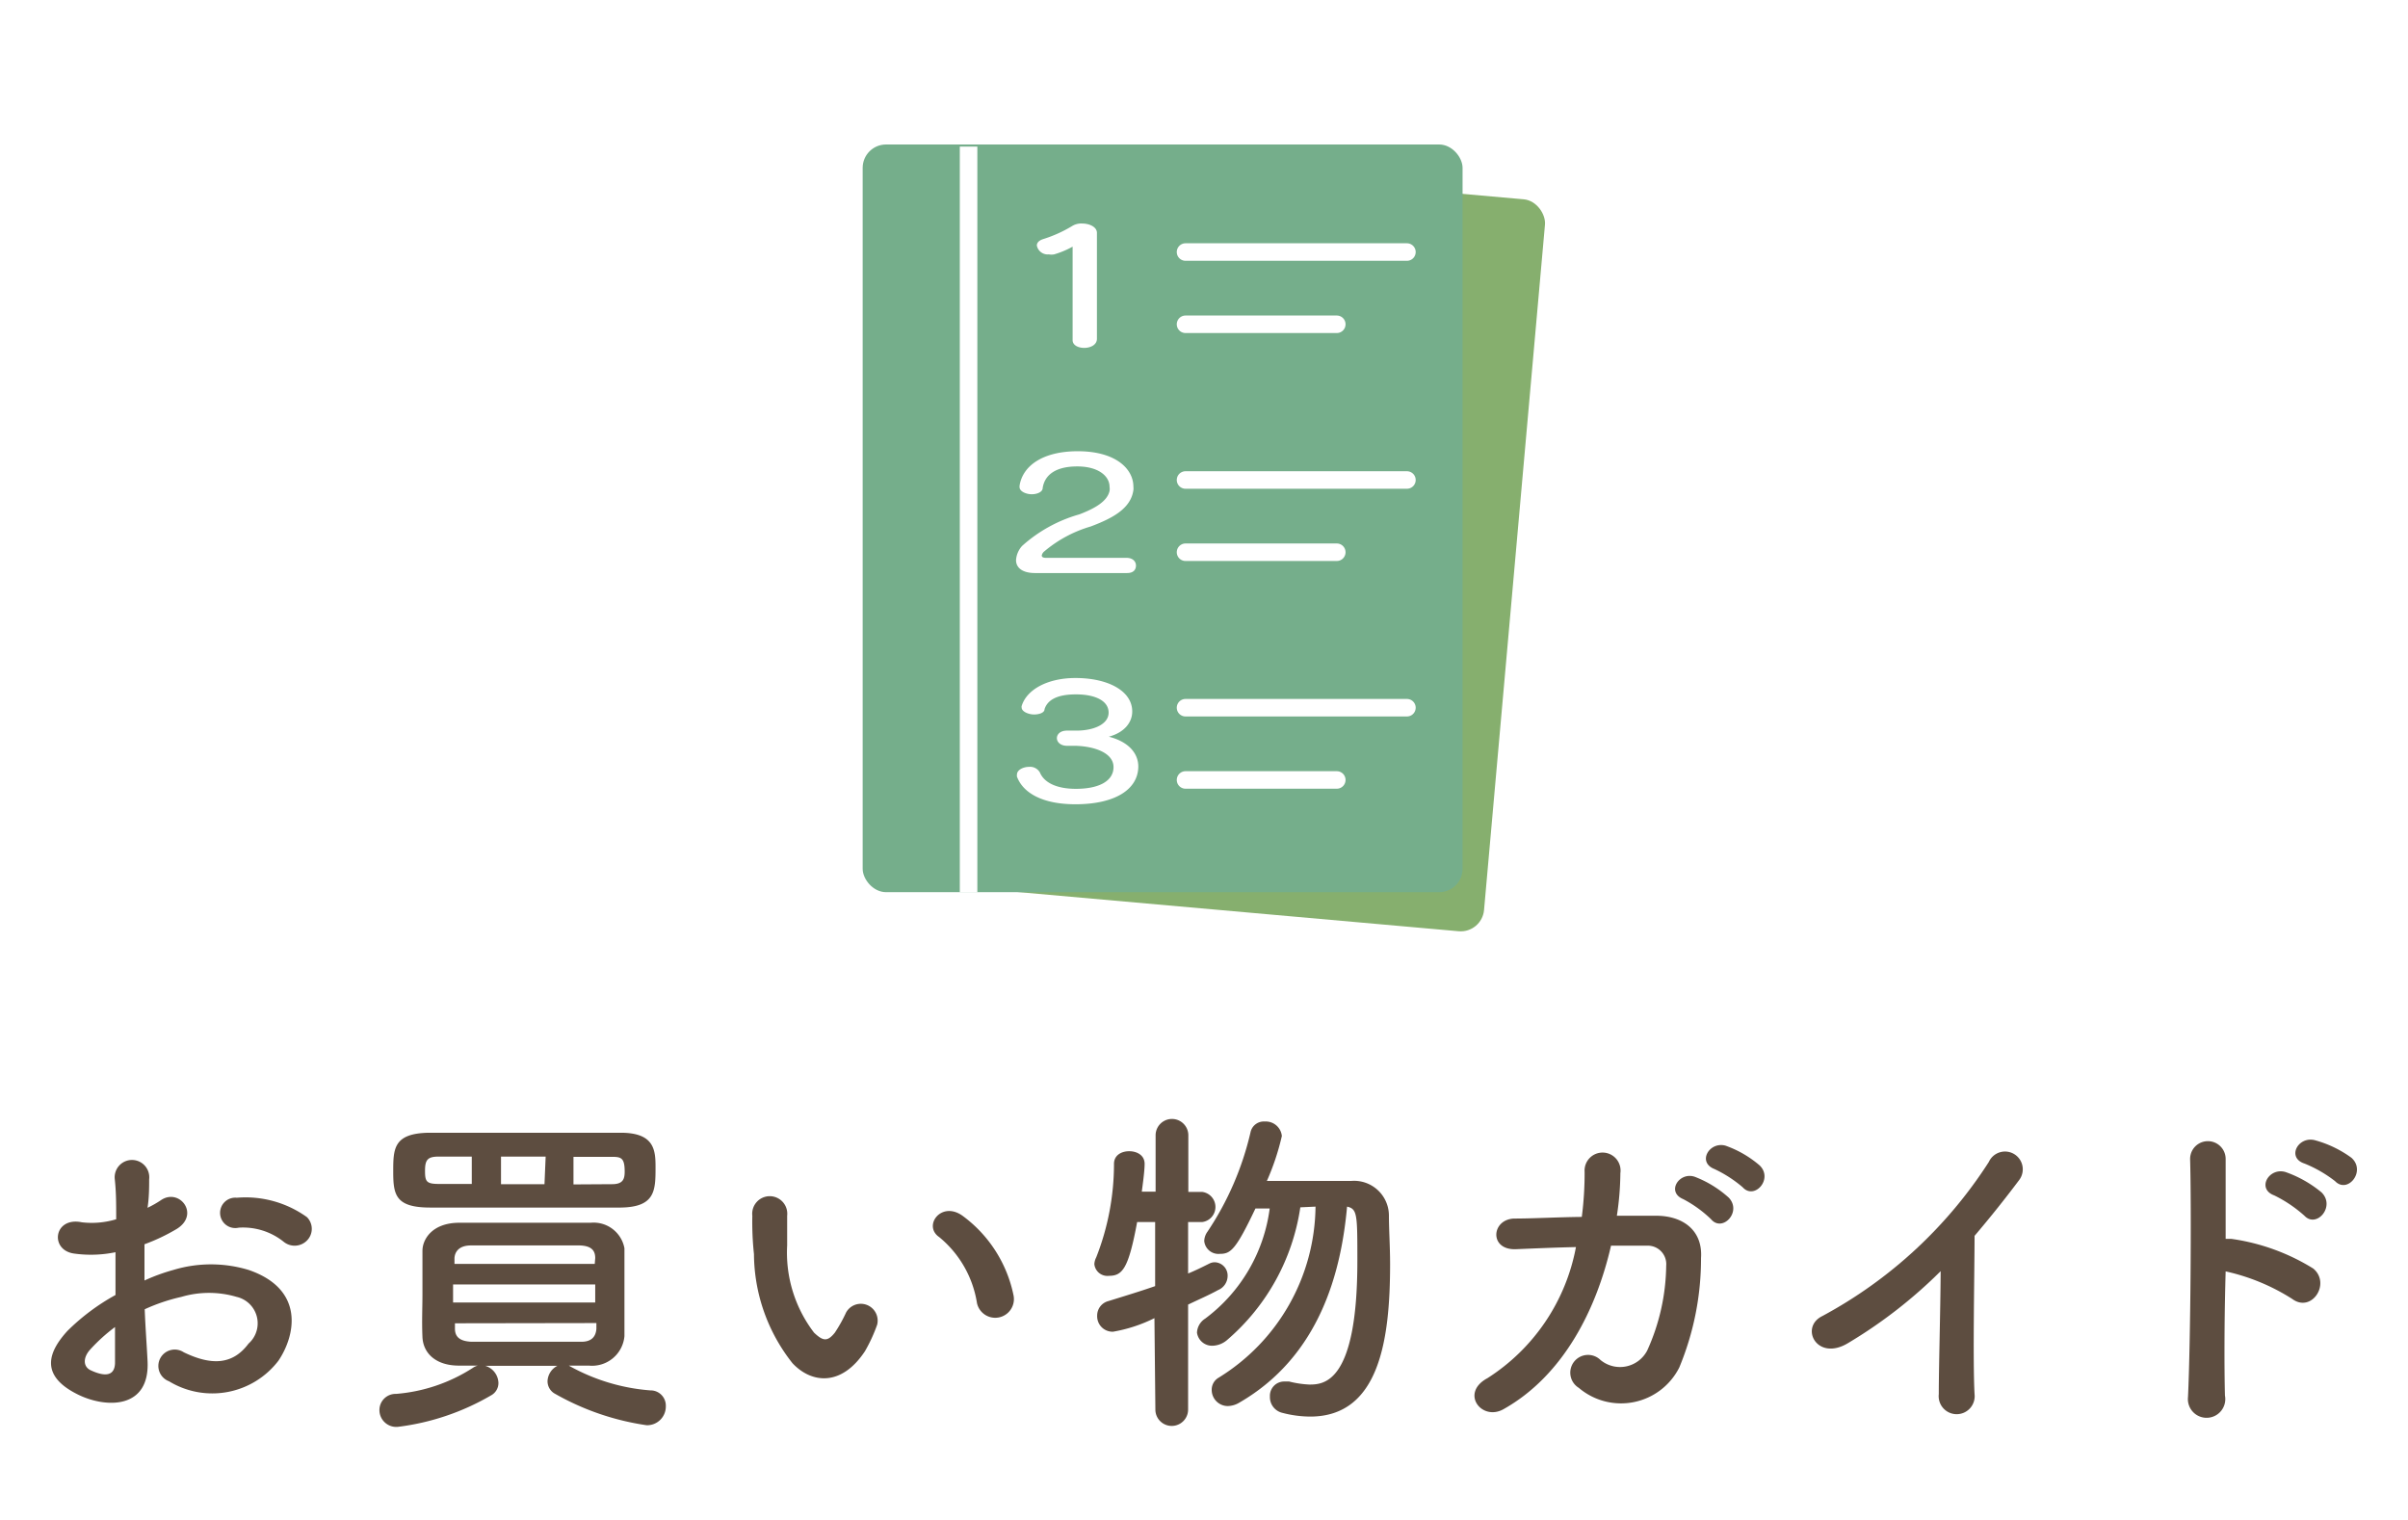 <svg xmlns="http://www.w3.org/2000/svg" viewBox="0 0 103 65"><defs><style>.cls-1{fill:#fff;}.cls-2{fill:#5d4d40;}.cls-3{fill:#86af6e;}.cls-4{fill:#75ae8b;}.cls-5,.cls-6{fill:none;stroke:#fff;stroke-width:0.75px;}.cls-5{stroke-miterlimit:10;}.cls-6{stroke-linecap:round;stroke-linejoin:round;}</style></defs><g id="レイヤー_2" data-name="レイヤー 2"><g id="レイヤー_1-2" data-name="レイヤー 1"><rect class="cls-1" width="103" height="65"/><path class="cls-2" d="M6.31,58.19c.12,2.08-1.75,2.05-2.95,1.47-1.73-.84-1.25-1.88-.48-2.73a9.24,9.24,0,0,1,2.06-1.54c0-.62,0-1.24,0-1.83a5.19,5.19,0,0,1-1.75.06c-1.08-.13-.9-1.59.31-1.34a3.61,3.61,0,0,0,1.47-.13c0-.69,0-1.15-.06-1.71a.74.74,0,1,1,1.47,0c0,.32,0,.79-.07,1.22a4.44,4.44,0,0,0,.58-.33c.79-.53,1.68.62.66,1.24a8.16,8.16,0,0,1-1.37.65c0,.46,0,1,0,1.55a8,8,0,0,1,1.23-.45,5.55,5.55,0,0,1,3.23,0c2.41.83,2,2.8,1.27,3.88a3.56,3.56,0,0,1-4.68.88.7.7,0,1,1,.63-1.24c1.14.55,2.07.57,2.77-.37a1.16,1.16,0,0,0-.51-2,4.17,4.17,0,0,0-2.36,0A7.9,7.9,0,0,0,6.19,56C6.22,56.8,6.28,57.56,6.31,58.19Zm-2.45-.47c-.31.34-.31.72,0,.88.63.3,1.05.26,1.06-.31,0-.39,0-.93,0-1.53A7.4,7.4,0,0,0,3.86,57.72Zm8.27-4.61a2.78,2.78,0,0,0-1.92-.6.65.65,0,1,1-.08-1.28,4.5,4.5,0,0,1,3,.83.71.71,0,0,1,0,1A.74.74,0,0,1,12.13,53.11Z"/><path class="cls-2" d="M27.82,59.47a.65.65,0,0,1,.66.67.8.8,0,0,1-.82.82,11.14,11.14,0,0,1-3.91-1.34.61.61,0,0,1-.33-.54.77.77,0,0,1,.42-.66H20.76a.79.79,0,0,1,.56.73.6.6,0,0,1-.31.53,10.41,10.41,0,0,1-4,1.35.72.72,0,0,1-.78-.71.69.69,0,0,1,.71-.7,7.09,7.09,0,0,0,3.28-1.11.62.62,0,0,1,.22-.1l-.81,0c-1,0-1.53-.54-1.56-1.22s0-1.21,0-1.87,0-1.33,0-1.82.41-1.18,1.53-1.2h2.47c1.06,0,2.16,0,3.19,0a1.34,1.34,0,0,1,1.45,1.09c0,.51,0,1.08,0,1.66,0,.73,0,1.48,0,2.1a1.39,1.39,0,0,1-1.52,1.26h-.86A8.4,8.4,0,0,0,27.82,59.47Zm-5.41-7.82h-4c-1.48,0-1.59-.53-1.59-1.52s0-1.66,1.54-1.68h8.19c1.43,0,1.49.73,1.49,1.46,0,1,0,1.72-1.49,1.74Zm-2.23-2.18H18.76c-.48,0-.58.15-.58.61s.06.56.6.56h1.4Zm5.28,5.47H19.38v.77h6.08Zm0-1.13c0-.33-.17-.52-.65-.54-.84,0-1.9,0-2.91,0-.63,0-1.24,0-1.76,0s-.69.29-.7.55v.24h6Zm-6,2.79v.23c0,.41.29.54.71.56.8,0,1.75,0,2.7,0,.69,0,1.37,0,2,0,.38,0,.61-.17.64-.55,0-.08,0-.16,0-.25Zm3.88-7.13H21.43v1.18h1.86Zm2.84,1.18c.47,0,.54-.22.54-.54,0-.6-.16-.63-.57-.63H24.53v1.18Z"/><path class="cls-2" d="M33.9,58.31a7.58,7.58,0,0,1-1.65-4.67A12.91,12.91,0,0,1,32.18,52a.75.75,0,1,1,1.49,0c0,.57,0,.6,0,1.27A5.63,5.63,0,0,0,34.82,57c.38.36.57.4.89,0a6.29,6.29,0,0,0,.48-.86.72.72,0,0,1,1.33.52A6.82,6.82,0,0,1,37,57.79C36,59.31,34.72,59.18,33.9,58.31Zm7.89-2.57a4.57,4.57,0,0,0-1.62-2.83c-.7-.48.09-1.56,1-.91a5.61,5.61,0,0,1,2.18,3.39A.78.78,0,0,1,41.79,55.74Z"/><path class="cls-2" d="M49.38,56.38a6.38,6.38,0,0,1-1.77.58.66.66,0,0,1-.68-.68.64.64,0,0,1,.48-.63c.71-.22,1.37-.42,2-.64V52.27l-.77,0c-.37,2-.63,2.3-1.21,2.3a.56.56,0,0,1-.62-.5.71.71,0,0,1,.08-.29,10.94,10.94,0,0,0,.76-4c0-.37.32-.54.65-.54s.66.17.66.54-.12,1.15-.12,1.19h.59V48.56a.7.7,0,0,1,1.4,0l0,2.42h.59a.65.65,0,0,1,0,1.29h-.6v2.2c.32-.13.62-.28.9-.42a.51.51,0,0,1,.25-.06.57.57,0,0,1,.54.6.66.66,0,0,1-.41.59c-.38.21-.82.4-1.28.62l0,4.49a.7.7,0,0,1-1.4,0Zm6.24-4.74a9.25,9.25,0,0,1-3.15,5.69,1,1,0,0,1-.6.23A.65.65,0,0,1,51.2,57a.75.75,0,0,1,.35-.6,7,7,0,0,0,2.76-4.71H53.7c-.84,1.77-1.06,1.94-1.52,1.94a.61.61,0,0,1-.67-.55.72.72,0,0,1,.14-.4,12.83,12.83,0,0,0,1.84-4.25.58.58,0,0,1,.61-.46.69.69,0,0,1,.73.62,10.51,10.51,0,0,1-.64,1.92h3.62A1.49,1.49,0,0,1,59.41,52c0,.6.05,1.32.05,2.07,0,3.23-.46,6.52-3.42,6.52a4.77,4.77,0,0,1-1.19-.16.69.69,0,0,1-.53-.7.61.61,0,0,1,.61-.64l.21,0a4.27,4.27,0,0,0,.87.13c.62,0,2.05-.07,2.05-5.28,0-2,0-2.23-.44-2.33C57.37,54.37,56.47,58,53,60a1,1,0,0,1-.48.14.69.69,0,0,1-.69-.7.59.59,0,0,1,.29-.51,8.69,8.69,0,0,0,4.15-7.32Z"/><path class="cls-2" d="M64.86,53.43c-1.17.06-1.08-1.27-.1-1.31.83,0,1.85-.06,2.9-.07a14.38,14.38,0,0,0,.12-1.93.77.77,0,1,1,1.53.06A12.53,12.53,0,0,1,69.16,52c.6,0,1.17,0,1.68,0,1.14,0,2,.62,1.92,1.81a12.12,12.12,0,0,1-.93,4.68,2.79,2.79,0,0,1-4.3.87.76.76,0,1,1,.93-1.19,1.31,1.31,0,0,0,2-.41,9,9,0,0,0,.81-3.62.79.79,0,0,0-.81-.86H68.91c-.61,2.66-2,5.54-4.61,7-.93.51-1.85-.7-.68-1.33a8.5,8.5,0,0,0,3.79-5.61C66.49,53.36,65.59,53.4,64.86,53.43ZM72,51.29c-.75-.31-.16-1.2.51-.95a4.65,4.65,0,0,1,1.44.89c.57.61-.28,1.49-.76.92A5.17,5.17,0,0,0,72,51.29ZM73.33,50c-.74-.29-.22-1.18.47-1a4.57,4.57,0,0,1,1.47.85c.59.58-.23,1.49-.73.93A5.37,5.37,0,0,0,73.33,50Z"/><path class="cls-2" d="M79.06,57.44c-1.34.82-2.1-.67-1.11-1.15a19.36,19.36,0,0,0,7.12-6.59.76.76,0,1,1,1.3.77c-.66.88-1.29,1.66-1.91,2.39,0,1.49-.08,5.31,0,6.77a.77.77,0,1,1-1.53,0c0-1.17.07-3.55.08-5.26A20.46,20.46,0,0,1,79.06,57.44Z"/><path class="cls-2" d="M95.17,59.69a.8.8,0,1,1-1.58.06c.11-2.36.15-8.08.09-10.18a.76.76,0,0,1,1.52,0c0,.72,0,2,0,3.42h.25a9,9,0,0,1,3.5,1.27c.76.64-.07,1.91-.9,1.3a8.82,8.82,0,0,0-2.85-1.18C95.14,56.41,95.14,58.51,95.17,59.69Zm2.11-8.56c-.77-.28-.23-1.21.48-1A5,5,0,0,1,99.3,51c.61.6-.21,1.55-.73,1A5.63,5.63,0,0,0,97.28,51.13Zm1.3-1.36c-.79-.25-.28-1.19.44-1a4.77,4.77,0,0,1,1.56.75c.64.57-.16,1.56-.7,1A5.44,5.44,0,0,0,98.58,49.77Z"/><rect class="cls-3" x="39.18" y="7.41" width="25.66" height="31.43" rx="1" transform="translate(101.76 50.77) rotate(-174.92)"/><rect class="cls-4" x="36.91" y="6.19" width="25.66" height="31.98" rx="1" transform="translate(99.47 44.35) rotate(180)"/><line class="cls-5" x1="41.43" y1="6.27" x2="41.43" y2="38.17"/><line class="cls-6" x1="60.18" y1="10.78" x2="50.71" y2="10.78"/><line class="cls-6" x1="57.18" y1="13.87" x2="50.71" y2="13.87"/><path class="cls-1" d="M45.88,14.55v-4a3.76,3.76,0,0,1-.79.33.66.66,0,0,1-.23,0,.47.47,0,0,1-.51-.38c0-.11.08-.21.26-.27a5.64,5.64,0,0,0,1.23-.55.75.75,0,0,1,.44-.12c.33,0,.64.15.64.4v4.53C46.92,15,45.88,15,45.88,14.55Z"/><line class="cls-6" x1="60.18" y1="20.53" x2="50.71" y2="20.53"/><line class="cls-6" x1="57.18" y1="23.62" x2="50.71" y2="23.62"/><path class="cls-1" d="M48.21,24.51H44.27c-.54,0-.81-.23-.81-.55a1,1,0,0,1,.26-.61A6.17,6.17,0,0,1,46.17,22c.68-.26,1.19-.56,1.29-1a.57.57,0,0,0,0-.18c0-.45-.47-.87-1.38-.87s-1.39.35-1.48.92c0,.18-.25.27-.47.27s-.52-.11-.52-.31v-.05c.13-.86,1-1.48,2.49-1.48,1.62,0,2.38.75,2.38,1.52a.61.61,0,0,1,0,.14c-.11.81-.93,1.22-1.83,1.56a5.43,5.43,0,0,0-2,1.08.29.29,0,0,0-.09.16c0,.07.07.1.18.1h3.44c.28,0,.41.16.41.33S48.49,24.51,48.21,24.51Z"/><line class="cls-6" x1="60.18" y1="30.27" x2="50.71" y2="30.27"/><line class="cls-6" x1="57.18" y1="33.36" x2="50.71" y2="33.36"/><path class="cls-1" d="M46,34.4c-1.4,0-2.24-.48-2.5-1.18a.28.28,0,0,1,0-.09c0-.2.27-.33.52-.33a.48.48,0,0,1,.46.24c.19.45.74.7,1.54.7,1,0,1.61-.34,1.61-.93s-.77-.88-1.6-.91h-.38c-.59,0-.59-.66,0-.65h.39c.74,0,1.38-.27,1.38-.77s-.56-.78-1.4-.78-1.22.26-1.34.63c0,.16-.24.23-.45.23s-.53-.11-.53-.3a.13.13,0,0,1,0-.06C43.91,29.5,44.8,29,46,29c1.41,0,2.43.56,2.43,1.43,0,.5-.37.91-1,1.08.82.21,1.26.69,1.26,1.28C48.68,33.77,47.69,34.4,46,34.4Z"/></g></g></svg>
